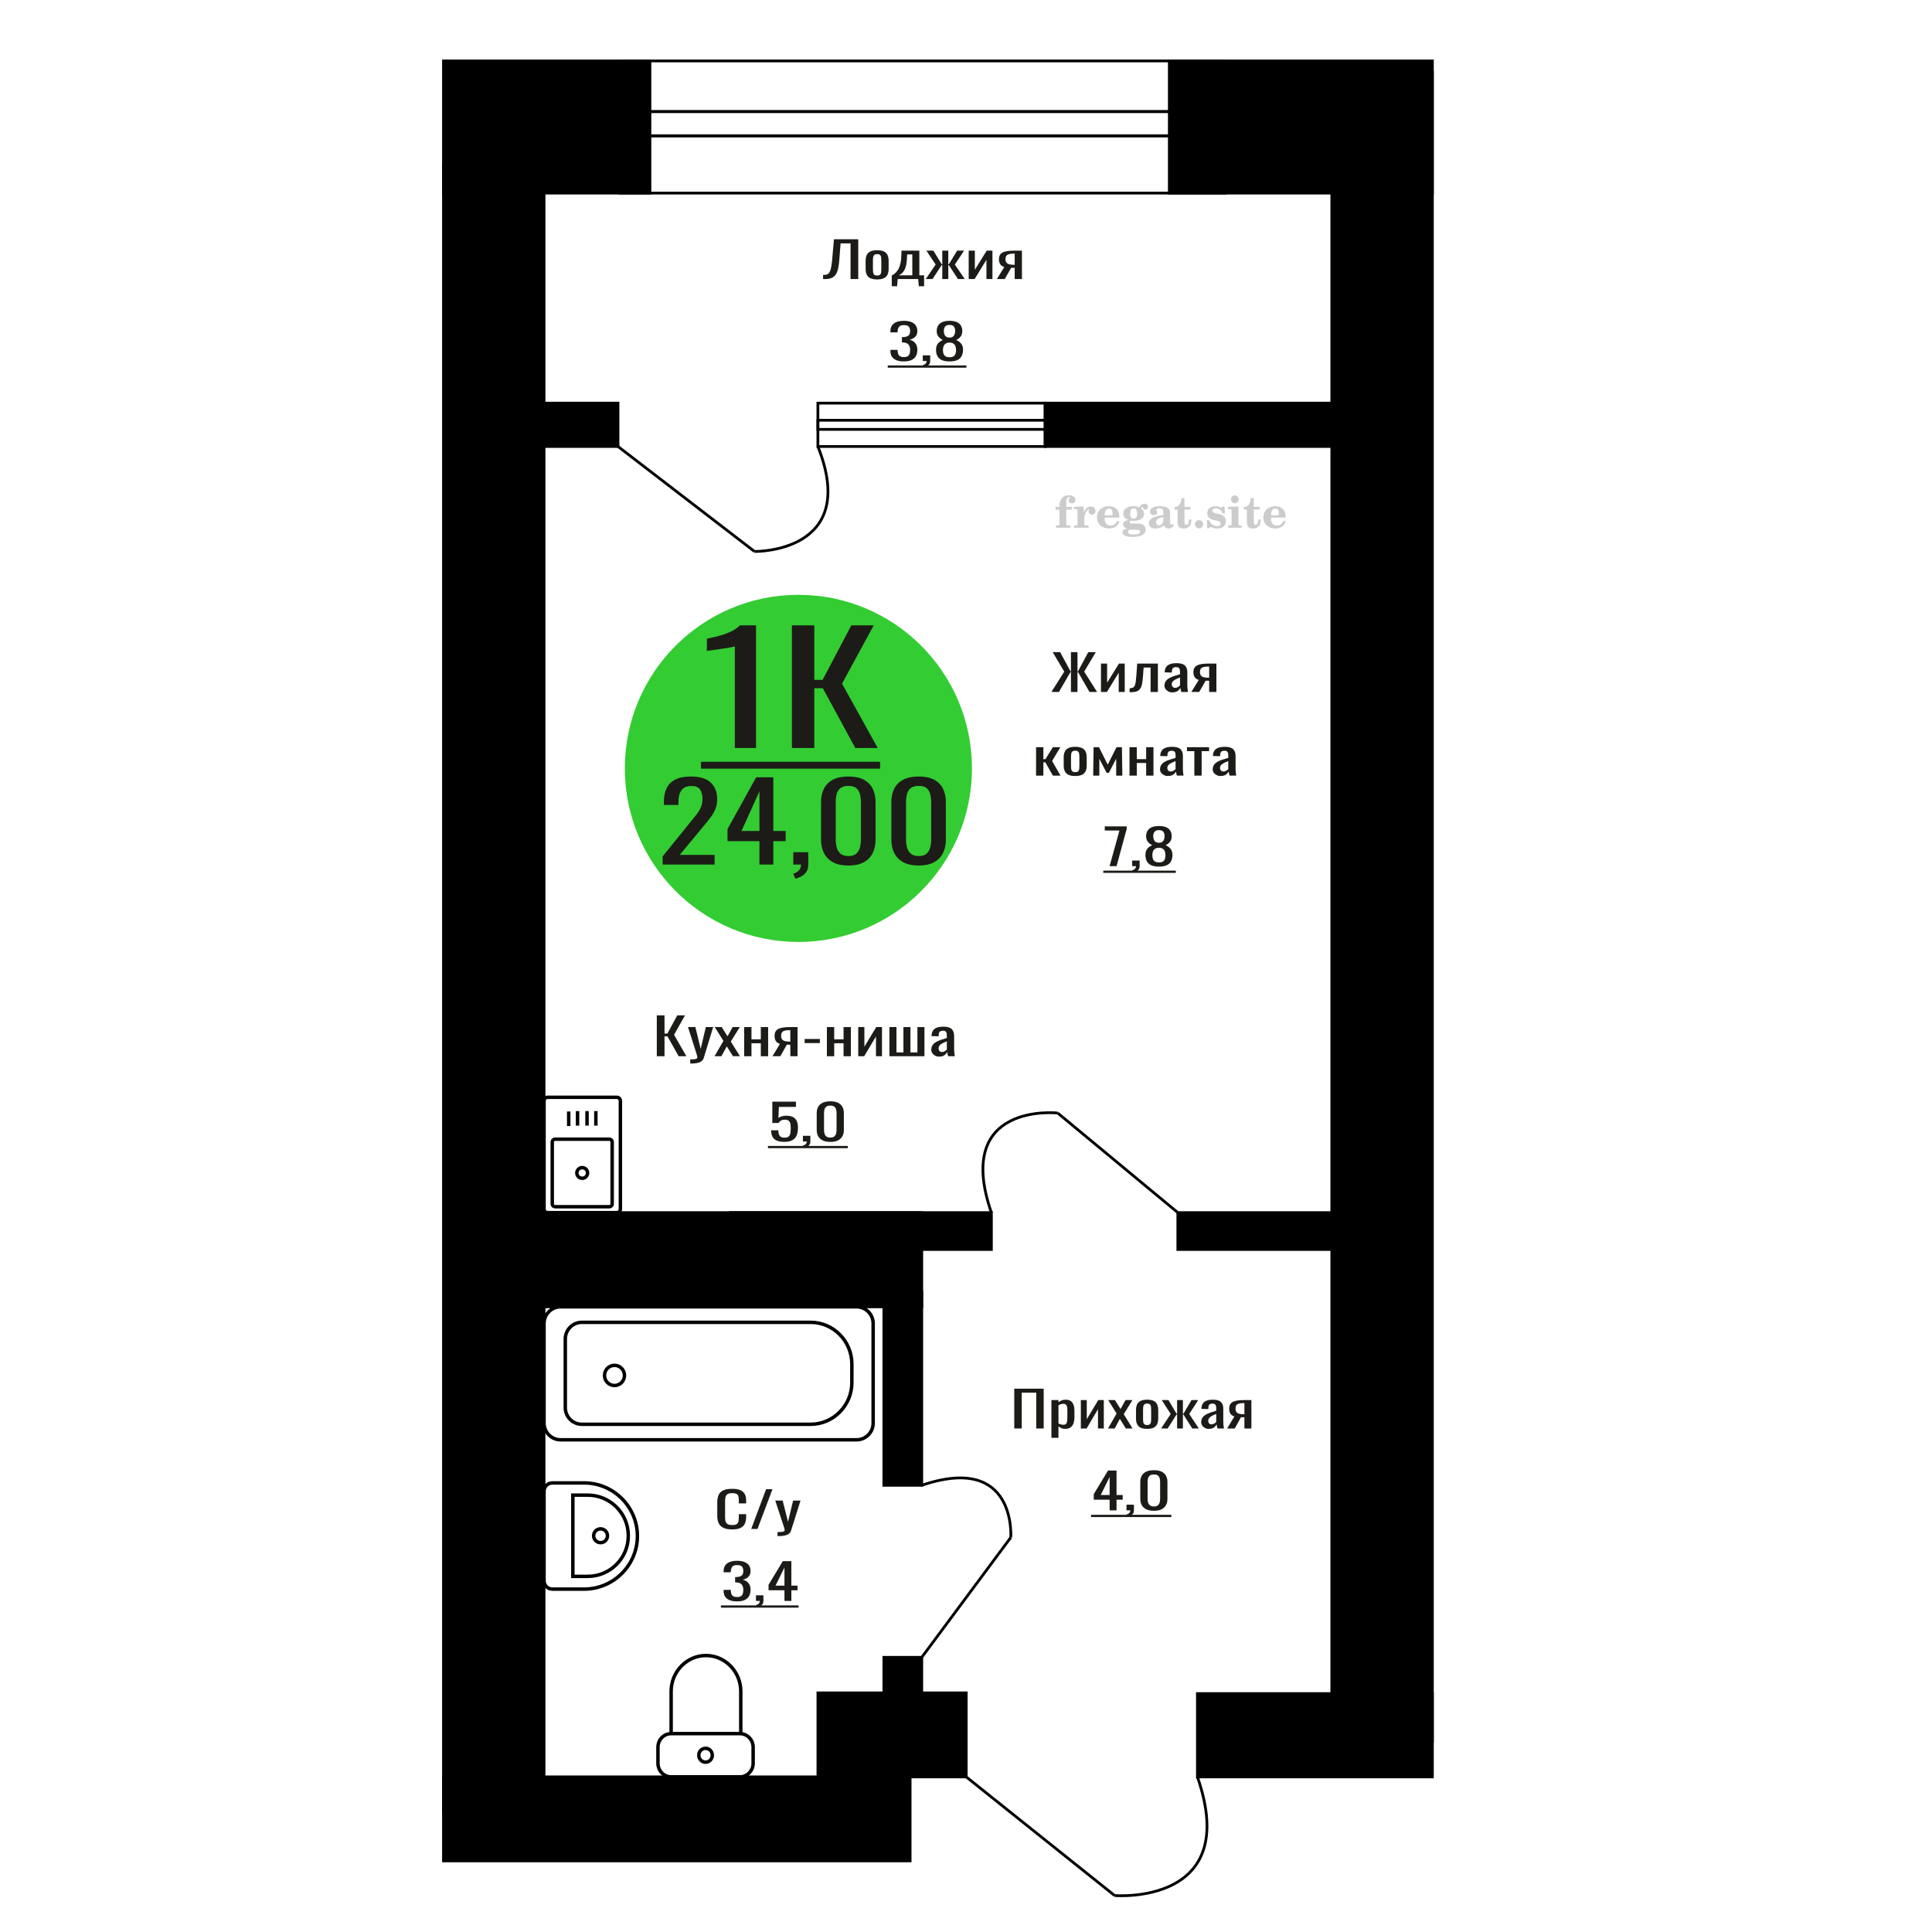 <?xml version="1.0" encoding="UTF-8"?>
<!DOCTYPE svg PUBLIC "-//W3C//DTD SVG 1.1//EN" "http://www.w3.org/Graphics/SVG/1.1/DTD/svg11.dtd">
<!-- Creator: CorelDRAW 2019 -->
<svg xmlns="http://www.w3.org/2000/svg" xml:space="preserve" width="140mm" height="140mm" version="1.1" style="shape-rendering:geometricPrecision; text-rendering:geometricPrecision; image-rendering:optimizeQuality; fill-rule:evenodd; clip-rule:evenodd"
viewBox="0 0 14000 14000"
 xmlns:xlink="http://www.w3.org/1999/xlink">
 <defs>
  <style type="text/css">
   <![CDATA[
    .str0 {stroke:black;stroke-width:25;stroke-miterlimit:22.926}
    .str1 {stroke:black;stroke-width:20;stroke-miterlimit:22.926}
    .fil1 {fill:none}
    .fil5 {fill:black}
    .fil2 {fill:#1C1B17}
    .fil3 {fill:#33CC33}
    .fil0 {fill:#1C1B17;fill-rule:nonzero}
    .fil4 {fill:#CCCCCC;fill-rule:nonzero}
   ]]>
  </style>
 </defs>
 <g id="Слой_x0020_1">
  <path class="fil0" d="M5305.65 11082.78c-28.42,0 -50.48,-4.27 -66.18,-12.81 -15.69,-8.55 -26.6,-20.07 -32.71,-34.55 -6.12,-14.48 -9.18,-30.62 -9.18,-48.43l0 -101.85c0,-19.46 3.06,-36.44 9.18,-50.92 6.11,-14.48 17.02,-25.7 32.71,-33.65 15.7,-7.96 37.76,-11.93 66.18,-11.93 25.11,0 45.02,3.32 59.73,9.97 14.7,6.65 25.28,16.14 31.73,28.49 6.44,12.34 9.66,27.18 9.66,44.51l0 22.79 -53.04 0 0 -20.3c0,-10.68 -0.75,-20.12 -2.23,-28.31 -1.48,-8.19 -5.54,-14.54 -12.15,-19.05 -6.61,-4.51 -17.67,-6.76 -33.21,-6.76 -15.85,0 -27.42,2.43 -34.7,7.3 -7.27,4.86 -11.97,11.75 -14.13,20.65 -2.14,8.9 -3.21,19.29 -3.21,31.16l0 114.31c0,14.48 1.65,25.94 4.95,34.37 3.3,8.42 8.76,14.42 16.36,17.98 7.6,3.56 17.84,5.34 30.73,5.34 15.2,0 26.11,-2.43 32.71,-7.3 6.61,-4.87 10.75,-11.57 12.4,-20.12 1.65,-8.55 2.48,-18.52 2.48,-29.91l0 -21.37 53.04 0 0 21.37c0,17.57 -2.97,33.06 -8.93,46.47 -5.94,13.41 -16.19,23.86 -30.73,31.34 -14.53,7.48 -35.02,11.21 -61.46,11.21z"/>
  <polygon id="1" class="fil0" points="5443.46,11079.58 5551.52,10791.13 5597.62,10791.13 5489.06,11079.58 "/>
  <path id="2" class="fil0" d="M5634.28 11131.22l0 -29.21c12.89,0 23.14,-0.41 30.74,-1.24 7.6,-0.83 13.05,-2.38 16.36,-4.63 3.3,-2.26 4.96,-5.4 4.96,-9.44 0,-2.13 -1.16,-6.88 -3.48,-14.24 -2.31,-7.36 -4.79,-15.2 -7.43,-23.51l-57.5 -175.2 53.53 0 38.67 153.84 37.18 -153.84 53.53 0 -68.41 217.23c-2.97,9.97 -8.42,17.86 -16.36,23.68 -7.92,5.81 -18.08,10.03 -30.48,12.64 -12.39,2.61 -27.34,3.92 -44.86,3.92l-6.45 0z"/>
  <path class="fil1 str0" d="M4863.33 12875.82l498.68 0c52.54,0 95.52,-44.19 95.52,-98.21l0 -116.77c0,-54.03 -42.98,-98.22 -95.52,-98.22l-498.68 0c-52.54,0 -95.53,44.19 -95.53,98.22l0 116.77c0,54.02 42.99,98.21 95.53,98.21zm0 -313.2l504.64 0 0 -306.64c0,-142.68 -113.54,-259.42 -252.31,-259.42l-0.01 0c-138.78,0 -252.32,116.74 -252.32,259.42l0 306.64zm249.34 206.87c27,0 48.89,-22.51 48.89,-50.27 0,-27.77 -21.89,-50.28 -48.89,-50.28 -27.01,0 -48.9,22.51 -48.9,50.28 0,27.76 21.89,50.27 48.9,50.27z"/>
  <path class="fil0" d="M5340.73 11604.25c-21.56,0 -39.55,-2.96 -53.94,-8.9 -14.37,-5.93 -25.17,-14.48 -32.36,-25.64 -7.18,-11.16 -10.79,-24.33 -10.79,-39.53l0 -9.61 51.98 0c0,0.95 0,1.96 0,3.03 0,1.06 0,2.19 0,3.38 0.33,8.55 1.72,16.26 4.17,23.15 2.45,6.88 6.86,12.34 13.23,16.38 6.38,4.03 15.62,6.05 27.71,6.05 12.75,0 22.4,-2.19 28.93,-6.59 6.54,-4.39 10.96,-10.62 13.25,-18.69 2.28,-8.07 3.42,-17.33 3.42,-27.78 0,-15.19 -3.84,-27.6 -11.52,-37.21 -7.68,-9.62 -21.17,-14.9 -40.46,-15.85 -0.97,-0.24 -2.2,-0.36 -3.67,-0.36 -1.46,0 -2.69,0 -3.68,0l0 -38.1c0.99,0 2.13,0 3.44,0 1.31,0 2.45,0 3.43,0 18.63,-0.47 32.03,-4.04 40.21,-10.68 8.16,-6.65 12.25,-17.69 12.25,-33.12 0,-13.06 -3.01,-23.5 -9.07,-31.34 -6.04,-7.83 -18.05,-11.75 -36.04,-11.75 -17.98,0 -29.9,4.33 -35.8,13 -5.88,8.66 -9.14,19.76 -9.8,33.29 0,0.95 0,1.96 0,3.03 0,1.07 0,2.08 0,3.03l-51.98 0 0 -9.62c0,-15.43 3.61,-28.6 10.79,-39.53 7.19,-10.92 18.07,-19.34 32.61,-25.28 14.54,-5.93 32.61,-8.9 54.18,-8.9 21.91,0 40.05,2.97 54.44,8.9 14.37,5.94 25.17,14.42 32.36,25.46 7.18,11.04 10.79,24.28 10.79,39.71 0,17.33 -5.15,31.22 -15.45,41.66 -10.3,10.45 -24.11,17.57 -41.43,21.37 12.09,2.61 22.3,7.12 30.64,13.53 8.34,6.41 14.8,14.54 19.37,24.4 4.57,9.85 6.87,21.3 6.87,34.36 0,17.09 -3.28,31.99 -9.82,44.69 -6.52,12.7 -16.99,22.56 -31.38,29.56 -14.37,7 -33.33,10.5 -56.88,10.5z"/>
  <path id="1" class="fil0" d="M5485.88 11647.7l-8.35 -16.38c8.83,-2.14 15.78,-5.88 20.85,-11.22 5.07,-5.34 7.6,-11.69 7.6,-19.05l-27.95 0 0 -40.95 53.93 0 0 40.24c0,12.58 -3.76,22.61 -11.27,30.09 -7.52,7.48 -19.13,13.23 -34.81,17.27z"/>
  <path id="2" class="fil0" d="M5684.46 11601.05l0 -77.28 -115.24 0 0 -39.88 103.47 -171.29 61.79 0 0 177.34 44.62 0 0 33.83 -44.62 0 0 77.28 -50.02 0zm-64.73 -111.11l64.73 0 0 -131.04 -64.73 131.04z"/>
  <polygon id="3" class="fil2" points="5224.03,11633.42 5786.46,11633.42 5786.46,11649.61 5224.03,11649.61 "/>
  <circle class="fil3" cx="5785.49" cy="5568.01" r="1257.74"/>
  <path class="fil0" d="M4801.76 6265.04l0 -59.36 202.97 -250.72c15.11,-18.75 29.07,-36.19 41.88,-52.33 12.81,-16.14 23.31,-33.2 31.53,-51.16 8.21,-17.97 12.31,-38.66 12.31,-62.1 0,-29.16 -5.91,-52.07 -17.74,-68.73 -11.82,-16.66 -32.51,-24.99 -62.06,-24.99 -24.97,0 -44.34,5.46 -58.13,16.4 -13.8,10.93 -23.32,25.25 -28.58,42.96 -5.25,17.7 -7.88,36.71 -7.88,57.02l0 21.08 -105.43 0 0 -21.87c0,-38.01 6.41,-70.68 19.21,-98.02 12.82,-27.34 33.51,-48.55 62.08,-63.66 28.57,-15.1 66.5,-22.65 113.8,-22.65 64.37,0 112.32,14.45 143.85,43.35 31.53,28.9 47.29,68.87 47.29,119.9 0,27.07 -4.11,50.76 -12.31,71.07 -8.21,20.31 -18.89,39.32 -32.03,57.02 -13.13,17.7 -27.58,35.93 -43.35,54.67l-183.25 221.82 252.22 0 0 70.3 -376.38 0z"/>
  <path id="1" class="fil0" d="M5503.28 6265.04l0 -169.49 -231.54 0 0 -87.48 207.9 -375.69 124.14 0 0 388.97 89.67 0 0 74.2 -89.67 0 0 169.49 -100.5 0zm-130.05 -243.69l130.05 0 0 -287.43 -130.05 287.43z"/>
  <path id="2" class="fil0" d="M5764.38 6367.36l-16.75 -35.93c17.73,-4.69 31.7,-12.89 41.88,-24.6 10.18,-11.72 15.26,-25.65 15.26,-41.79l-56.16 0 0 -89.82 108.39 0 0 88.26c0,27.6 -7.56,49.6 -22.66,66 -15.11,16.4 -38.44,29.03 -69.96,37.88z"/>
  <path id="3" class="fil0" d="M6147.65 6272.07c-45.31,0 -82.59,-8.07 -111.83,-24.21 -29.23,-16.15 -50.9,-38.28 -65.03,-66.39 -14.11,-28.12 -21.18,-60.15 -21.18,-96.07l0 -272.59c0,-36.97 6.9,-69.39 20.69,-97.25 13.8,-27.85 35.31,-49.59 64.54,-65.21 29.22,-15.63 66.84,-23.44 112.81,-23.44 45.98,0 83.42,7.81 112.33,23.44 28.9,15.62 50.24,37.36 64.03,65.21 13.8,27.86 20.7,60.28 20.7,97.25l0 272.59c0,36.45 -7.06,68.73 -21.19,96.85 -14.12,28.12 -35.62,50.12 -64.54,66 -28.9,15.88 -66.01,23.82 -111.33,23.82zm0 -68.73c24.96,0 43.85,-5.73 56.66,-17.19 12.81,-11.45 21.67,-26.16 26.59,-44.13 4.94,-17.96 7.4,-36.58 7.4,-55.84l0 -274.15c0,-20.31 -2.3,-39.45 -6.9,-57.41 -4.6,-17.97 -13.3,-32.42 -26.1,-43.35 -12.82,-10.94 -32.03,-16.4 -57.65,-16.4 -25.61,0 -44.99,5.46 -58.13,16.4 -13.13,10.93 -22,25.38 -26.6,43.35 -4.6,17.96 -6.89,37.1 -6.89,57.41l0 274.15c0,19.26 2.46,37.88 7.38,55.84 4.93,17.97 14.13,32.68 27.59,44.13 13.47,11.46 32.35,17.19 56.65,17.19z"/>
  <path id="4" class="fil0" d="M6657.04 6272.07c-45.32,0 -82.59,-8.07 -111.83,-24.21 -29.23,-16.15 -50.9,-38.28 -65.03,-66.39 -14.12,-28.12 -21.18,-60.15 -21.18,-96.07l0 -272.59c0,-36.97 6.9,-69.39 20.69,-97.25 13.8,-27.85 35.31,-49.59 64.53,-65.21 29.23,-15.63 66.85,-23.44 112.82,-23.44 45.98,0 83.42,7.81 112.33,23.44 28.9,15.62 50.24,37.36 64.03,65.21 13.8,27.86 20.7,60.28 20.7,97.25l0 272.59c0,36.45 -7.06,68.73 -21.19,96.85 -14.12,28.12 -35.63,50.12 -64.54,66 -28.9,15.88 -66.01,23.82 -111.33,23.82zm0 -68.73c24.96,0 43.84,-5.73 56.66,-17.19 12.8,-11.45 21.67,-26.16 26.59,-44.13 4.93,-17.96 7.39,-36.58 7.39,-55.84l0 -274.15c0,-20.31 -2.29,-39.45 -6.9,-57.41 -4.59,-17.97 -13.29,-32.42 -26.1,-43.35 -12.81,-10.94 -32.02,-16.4 -57.64,-16.4 -25.61,0 -44.99,5.46 -58.13,16.4 -13.13,10.93 -22,25.38 -26.61,43.35 -4.59,17.96 -6.88,37.1 -6.88,57.41l0 274.15c0,19.26 2.46,37.88 7.38,55.84 4.93,17.97 14.12,32.68 27.58,44.13 13.48,11.46 32.36,17.19 56.66,17.19z"/>
  <path class="fil0" d="M5324.91 5420.33l0 -735.34c-0.97,0.73 -11.74,2.93 -32.31,6.59 -20.58,3.66 -43.79,7.31 -69.64,10.97 -25.83,3.66 -48.81,6.95 -68.91,9.88 -20.1,2.93 -30.63,4.39 -31.58,4.39l0 -88.9c16.26,-2.93 35.16,-6.95 56.71,-12.07 21.53,-5.12 43.55,-11.34 66.03,-18.66 22.5,-7.32 44.04,-16.46 64.61,-27.44 20.58,-10.97 38.06,-23.78 52.41,-38.41l116.3 0 0 888.99 -153.62 0z"/>
  <polygon id="1" class="fil0" points="5738.39,5420.33 5738.39,4531.34 5900.63,4531.34 5900.63,4926.45 5960.94,4926.45 6169.12,4531.34 6331.36,4531.34 6101.65,4953.88 6360.08,5420.33 6197.84,5420.33 5962.38,4986.81 5900.63,4986.81 5900.63,5420.33 "/>
  <polygon id="2" class="fil2" points="5079.39,5520.1 6377.3,5520.1 6377.3,5569.99 5079.39,5569.99 "/>
  <path class="fil4" d="M7648.69 3693.42l0 -20 28.15 0 0 -6.35c0,-24.71 5.87,-43.87 17.67,-57.58 11.8,-13.7 28.37,-20.53 49.64,-20.53 14.92,0 26.72,3.07 35.45,9.16 8.74,6.08 13.13,14.28 13.13,24.6 0,7.68 -2.33,13.71 -6.99,18.1 -4.65,4.39 -11.11,6.56 -19.42,6.56 -6.82,0 -12.38,-2.01 -16.67,-6.03 -4.28,-4.02 -6.45,-9.21 -6.45,-15.5 0,-6.62 2.96,-12.49 8.94,-17.68 1.22,-1.22 1.85,-2.01 1.85,-2.33 0,-1.11 -0.53,-1.96 -1.53,-2.43 -1.06,-0.53 -2.75,-0.8 -5.13,-0.8 -7.89,0 -13.34,4.03 -16.36,12.02 -3.07,7.99 -4.6,24.23 -4.6,48.73l0 10.06 39.95 0 0 20 -39.95 0 0 102.87c0,4.66 0.95,7.83 2.91,9.52 1.96,1.7 5.72,2.54 11.27,2.54l16.94 0 0 15.88 -105.41 0 0 -15.88 13.91 -0.31c4.24,-0.21 7.09,-1.11 8.63,-2.81 1.48,-1.64 2.22,-4.6 2.22,-8.94l0 -102.87 -28.15 0z"/>
  <path id="1" class="fil4" d="M7782.57 3824.23l0 -15.88 14.87 -0.31c4.34,-0.32 7.25,-1.27 8.68,-2.86 1.43,-1.59 2.17,-4.55 2.17,-8.89l0 -95.04c0,-5.08 -1.11,-8.47 -3.39,-10.11 -2.27,-1.64 -6.98,-2.48 -14.13,-2.48 -0.95,0 -2.48,0.05 -4.6,0.16 -2.12,0.1 -3.7,0.15 -4.87,0.15l0 -15.55 70.75 -3.5 0 43.71c6.25,-14.34 13.65,-25.18 22.39,-32.49 8.67,-7.25 18.46,-10.9 29.42,-10.9 10.16,0 18.41,2.86 24.76,8.52 6.35,5.72 9.53,12.97 9.53,21.86 0,8.67 -2.33,15.61 -7.04,20.85 -4.71,5.23 -10.9,7.83 -18.57,7.83 -7.15,0 -12.97,-2.28 -17.47,-6.88 -4.49,-4.61 -6.77,-10.59 -6.77,-17.94 0,-2.91 0.48,-5.56 1.43,-8.04 0.9,-2.49 2.38,-4.87 4.34,-7.15 -11.8,3.81 -20.75,12.01 -26.94,24.5 -6.19,12.49 -9.31,28.79 -9.31,48.84l0 33.66c0,4.34 0.74,7.3 2.22,8.94 1.54,1.7 4.39,2.6 8.63,2.81l20.27 0.31 0 15.88 -106.37 0z"/>
  <path id="2" class="fil4" d="M8096.95 3771.84l13.97 6.67c-4.97,16.62 -13.65,29.26 -26.09,37.89 -12.48,8.62 -28.31,12.91 -47.51,12.91 -26.36,0 -47.58,-7.41 -63.77,-22.17 -16.14,-14.77 -24.23,-34.13 -24.23,-58.1 0,-23.92 8.04,-43.4 24.07,-58.32 16.09,-14.92 37.1,-22.38 63.03,-22.38 23.65,0 42.01,6.82 55.14,20.53 13.12,13.65 19.68,32.86 19.68,57.52l0 4.18 -106.68 0 0 2.17c0,18.36 3.7,32.23 11.06,41.59 7.41,9.37 18.41,14.02 32.97,14.02 10.63,0 20,-3.06 28.04,-9.2 8.1,-6.14 14.87,-15.24 20.32,-27.31zm-92.39 -37.78l48.79 0c3.33,0 5.66,-0.74 6.98,-2.17 1.33,-1.43 2.02,-4.07 2.02,-7.94 0,-13.65 -2.07,-23.6 -6.14,-29.79 -4.08,-6.19 -10.48,-9.31 -19.26,-9.31 -10.11,0 -17.84,4.07 -23.18,12.17 -5.29,8.15 -8.36,20.48 -9.21,37.04z"/>
  <path id="3" class="fil4" d="M8169.55 3830c-10.26,-2.59 -17.99,-6.41 -23.23,-11.54 -5.23,-5.13 -7.83,-11.43 -7.83,-19 0,-8.36 3.44,-15.24 10.37,-20.69 6.94,-5.39 16.94,-9.1 29.96,-11.06 -12.81,-3.43 -22.55,-9.04 -29.27,-16.93 -6.72,-7.83 -10.1,-17.41 -10.1,-28.68 0,-16.09 6.82,-29.21 20.47,-39.26 13.66,-10.11 31.49,-15.14 53.5,-15.14 7.78,0 15.08,0.8 22.02,2.33 6.93,1.54 13.65,3.86 20.16,6.93l5.45 -7.88c4.23,-6.03 9.31,-10.64 15.18,-13.92 5.88,-3.28 12.02,-4.92 18.42,-4.92 7.04,0 12.75,2.01 17.2,6.03 4.44,4.08 6.67,9.26 6.67,15.56 0,6.19 -1.7,11.27 -5.14,15.13 -3.38,3.87 -7.83,5.82 -13.28,5.82 -3.76,0 -6.93,-0.79 -9.63,-2.38 -2.7,-1.64 -4.87,-4.07 -6.51,-7.35 -0.63,-1.27 -1,-2.81 -1.22,-4.66 -0.31,-2.59 -1.43,-3.91 -3.28,-4.02 -1.85,0 -3.91,0.9 -6.19,2.7 -2.27,1.8 -4.13,4.07 -5.55,6.82 7.83,5.4 13.54,11.17 17.14,17.36 3.6,6.25 5.4,13.39 5.4,21.43 0,16.14 -6.56,28.79 -19.63,37.94 -13.07,9.16 -31.23,13.76 -54.46,13.76 -1.95,0 -4.71,-0.1 -8.25,-0.32 -3.49,-0.21 -6.03,-0.31 -7.57,-0.31 -4.87,0 -8.68,0.9 -11.37,2.75 -2.76,1.8 -4.13,4.29 -4.13,7.46 0,3.65 1.21,6.19 3.65,7.62 2.43,1.43 6.67,2.17 12.75,2.17l23.02 0c12.07,0 22.6,0.37 31.54,1.16 8.99,0.8 15.13,1.8 18.57,3.02 8.68,3.12 15.45,8.26 20.32,15.5 4.87,7.25 7.31,15.62 7.31,25.09 0,16.72 -7.94,29.58 -23.82,38.57 -15.87,9 -38.63,13.5 -68.31,13.5 -25.24,0 -44.24,-2.75 -56.99,-8.2 -12.76,-5.51 -19.16,-13.66 -19.16,-24.5 0,-7.15 3.12,-13.08 9.31,-17.89 6.19,-4.82 15.03,-8.15 26.51,-10zm15.62 8.84c-4.03,1.64 -6.88,3.54 -8.58,5.66 -1.69,2.11 -2.54,4.87 -2.54,8.31 0,6.93 3.02,12.06 9,15.34 5.98,3.33 15.29,4.98 27.94,4.98 17.14,0 29.84,-1.59 38.05,-4.71 8.2,-3.18 12.33,-8.05 12.33,-14.72 0,-5.23 -2.23,-9.04 -6.67,-11.37 -4.45,-2.33 -12.07,-3.49 -22.86,-3.49l-46.67 0zm5.39 -117.59c0,13.07 1.96,22.6 5.88,28.58 3.97,5.98 10.1,8.99 18.52,8.99 8.46,0 14.71,-3.01 18.78,-9.1 4.02,-6.03 6.04,-15.5 6.04,-28.47 0,-12.7 -2.02,-22.12 -6.04,-28.2 -4.07,-6.09 -10.32,-9.16 -18.78,-9.16 -8.42,0 -14.55,3.07 -18.52,9.16 -3.92,6.08 -5.88,15.5 -5.88,28.2z"/>
  <path id="4" class="fil4" d="M8429.69 3747.39c-18.79,3.02 -32.17,7.47 -40.11,13.34 -7.99,5.87 -11.96,14.13 -11.96,24.82 0,6.51 1.8,11.64 5.34,15.5 3.55,3.81 8.37,5.72 14.35,5.72 9.78,0 17.67,-3.65 23.54,-10.96 5.88,-7.3 8.84,-17.3 8.84,-30l0 -18.42zm49.21 40.22c0,5.08 0.9,8.68 2.7,10.85 1.8,2.17 4.76,3.23 8.79,3.23 1.85,0 3.96,-0.53 6.35,-1.64 2.38,-1.06 3.86,-1.59 4.49,-1.59 1.22,0 2.23,0.37 2.97,1.22 0.68,0.84 1.06,2.01 1.06,3.59 0,6.62 -3.76,12.65 -11.33,18.16 -7.57,5.45 -16.61,8.2 -27.15,8.2 -7.88,0 -14.6,-2.07 -20.16,-6.25 -5.61,-4.18 -8.89,-9.57 -9.94,-16.14 -8.68,7.09 -18.53,12.6 -29.53,16.51 -11.01,3.92 -22.33,5.88 -34.03,5.88 -15.18,0 -26.99,-3.28 -35.35,-9.9 -8.36,-6.61 -12.54,-15.93 -12.54,-27.94 0,-15.98 8.42,-28.84 25.19,-38.47 16.78,-9.68 43.34,-16.93 79.59,-21.8l0 -17.25c0,-11.17 -2.22,-19.05 -6.67,-23.71 -4.44,-4.65 -11.85,-6.98 -22.17,-6.98 -6.72,0 -12.38,1.11 -16.94,3.33 -4.6,2.22 -6.93,4.82 -6.93,7.67 0,0.74 1.38,2.86 4.13,6.41 2.75,3.49 4.13,7.41 4.13,11.8 0,5.98 -2.33,10.79 -7.04,14.5 -4.71,3.65 -10.85,5.5 -18.36,5.5 -7.68,0 -14.03,-2.22 -19.11,-6.67 -5.02,-4.44 -7.56,-10 -7.56,-16.72 0,-13.23 6.35,-23.49 19.05,-30.8 12.75,-7.25 30.69,-10.9 53.97,-10.9 13.02,0 24.45,1.33 34.35,3.97 9.84,2.59 17.99,6.51 24.39,11.64 5.08,3.97 8.63,8.42 10.64,13.44 2.01,4.98 3.01,12.65 3.01,22.97l0 67.89z"/>
  <path id="5" class="fil4" d="M8632.74 3764.22c0,0.74 0.1,1.85 0.26,3.34 0.16,1.48 0.21,2.59 0.21,3.33 0,18.57 -4.92,33.07 -14.76,43.5 -9.9,10.37 -23.6,15.56 -41.12,15.56 -15.98,0 -27.36,-3.76 -34.08,-11.33 -6.72,-7.51 -10.05,-20.8 -10.05,-39.85l0 -86.62 -22.86 0 0 -17.04c15.72,-1 27.94,-7.14 36.62,-18.31 8.68,-11.16 13.44,-26.93 14.29,-47.2l21.8 0 0 63.82 42.86 0 0 18.73 -42.86 0 0 84.14c0,10.74 1,17.88 2.96,21.38 1.96,3.54 5.4,5.29 10.37,5.29 6.09,0 10.69,-3.23 13.87,-9.63 3.12,-6.41 4.87,-16.09 5.18,-29.11l17.31 0z"/>
  <path id="6" class="fil4" d="M8688.88 3768.98c8.05,0 15.03,2.92 20.91,8.79 5.87,5.82 8.83,12.8 8.83,20.95 0,8.21 -2.91,15.24 -8.78,21.12 -5.82,5.87 -12.81,8.84 -20.96,8.84 -8.09,0 -15.02,-2.97 -20.85,-8.84 -5.87,-5.88 -8.78,-12.91 -8.78,-21.12 0,-8.04 2.96,-15.02 8.84,-20.9 5.87,-5.87 12.8,-8.84 20.79,-8.84z"/>
  <path id="7" class="fil4" d="M8746.56 3768.35l13.71 0c6.51,14.39 14.76,25.4 24.76,33.02 10.06,7.62 21.22,11.43 33.61,11.43 8.09,0 14.49,-1.8 19.2,-5.34 4.77,-3.6 7.15,-8.37 7.15,-14.4 0,-5.4 -2.07,-9.52 -6.25,-12.43 -4.18,-2.91 -13.07,-5.77 -26.72,-8.58 -23.44,-4.49 -39.95,-10.84 -49.53,-18.94 -9.58,-8.1 -14.34,-19.42 -14.34,-33.97 0,-16.14 5.34,-28.63 16.03,-37.47 10.69,-8.89 25.88,-13.33 45.51,-13.33 7.3,0 14.29,0.9 20.8,2.75 6.56,1.85 12.54,4.5 17.94,7.99l12.43 -8.52 13.07 0 1.54 50.8 -14.92 0c-5.56,-11.91 -12.76,-21.27 -21.54,-27.99 -8.79,-6.72 -18.21,-10.11 -28.31,-10.11 -7.68,0 -13.92,1.69 -18.73,5.13 -4.87,3.44 -7.31,7.73 -7.31,12.91 0,9.85 12.54,16.99 37.57,21.44 3.02,0.52 5.35,0.95 6.99,1.27 17.67,3.28 31.01,9.26 39.9,17.93 8.89,8.68 13.33,19.95 13.33,33.77 0,16.66 -5.61,29.84 -16.82,39.58 -11.22,9.79 -26.52,14.66 -45.94,14.66 -8.67,0 -16.93,-1.01 -24.66,-3.07 -7.77,-2.07 -14.76,-5.03 -21.11,-8.95l-13.65 9.48 -12.75 0 -0.96 -59.06z"/>
  <path id="8" class="fil4" d="M8920.18 3617.85c0,-7.88 2.7,-14.55 8.15,-20 5.45,-5.5 12.01,-8.25 19.79,-8.25 7.46,0 13.92,2.75 19.42,8.31 5.45,5.55 8.2,12.17 8.2,19.94 0,7.78 -2.7,14.45 -8.15,20.11 -5.45,5.67 -11.9,8.47 -19.47,8.47 -7.78,0 -14.34,-2.75 -19.79,-8.31 -5.45,-5.55 -8.15,-12.27 -8.15,-20.27zm54.29 178.39c0,4.44 0.74,7.51 2.17,9.1 1.48,1.59 4.39,2.49 8.73,2.7l12.6 0.31 0 15.88 -98.11 0 0 -15.88 13.81 -0.31c4.29,-0.21 7.2,-1.11 8.68,-2.81 1.53,-1.64 2.28,-4.65 2.28,-8.99l0 -95.04c0,-5.03 -1.12,-8.42 -3.39,-10.06 -2.28,-1.64 -6.93,-2.48 -13.97,-2.48 -0.95,0 -2.44,0.05 -4.61,0.16 -2.11,0.1 -3.75,0.15 -5.02,0.15l0 -15.55 76.83 -3.5 0 126.32z"/>
  <path id="9" class="fil4" d="M9135.03 3764.22c0,0.74 0.1,1.85 0.26,3.34 0.16,1.48 0.21,2.59 0.21,3.33 0,18.57 -4.92,33.07 -14.76,43.5 -9.9,10.37 -23.6,15.56 -41.12,15.56 -15.98,0 -27.36,-3.76 -34.08,-11.33 -6.72,-7.51 -10.05,-20.8 -10.05,-39.85l0 -86.62 -22.86 0 0 -17.04c15.72,-1 27.94,-7.14 36.62,-18.31 8.68,-11.16 13.44,-26.93 14.29,-47.2l21.8 0 0 63.82 42.86 0 0 18.73 -42.86 0 0 84.14c0,10.74 1,17.88 2.96,21.38 1.96,3.54 5.4,5.29 10.37,5.29 6.09,0 10.69,-3.23 13.87,-9.63 3.12,-6.41 4.87,-16.09 5.18,-29.11l17.31 0z"/>
  <path id="10" class="fil4" d="M9302.19 3771.84l13.97 6.67c-4.97,16.62 -13.65,29.26 -26.09,37.89 -12.48,8.62 -28.31,12.91 -47.51,12.91 -26.36,0 -47.58,-7.41 -63.77,-22.17 -16.14,-14.77 -24.23,-34.13 -24.23,-58.1 0,-23.92 8.04,-43.4 24.07,-58.32 16.09,-14.92 37.1,-22.38 63.03,-22.38 23.65,0 42.01,6.82 55.14,20.53 13.12,13.65 19.68,32.86 19.68,57.52l0 4.18 -106.68 0 0 2.17c0,18.36 3.7,32.23 11.06,41.59 7.41,9.37 18.41,14.02 32.97,14.02 10.63,0 20,-3.06 28.04,-9.2 8.1,-6.14 14.87,-15.24 20.32,-27.31zm-92.39 -37.78l48.79 0c3.33,0 5.66,-0.74 6.98,-2.17 1.33,-1.43 2.02,-4.07 2.02,-7.94 0,-13.65 -2.07,-23.6 -6.14,-29.79 -4.08,-6.19 -10.48,-9.31 -19.26,-9.31 -10.11,0 -17.84,4.07 -23.18,12.17 -5.29,8.15 -8.36,20.48 -9.21,37.04z"/>
  <polygon class="fil0" points="4759.41,7653.84 4759.41,7357.71 4815.3,7357.71 4815.3,7489.32 4836.09,7489.32 4907.81,7357.71 4963.7,7357.71 4884.56,7498.46 4973.59,7653.84 4917.7,7653.84 4836.57,7509.43 4815.3,7509.43 4815.3,7653.84 "/>
  <path id="1" class="fil0" d="M5001.78 7706.85l0 -29.98c12.87,0 23.09,-0.42 30.68,-1.28 7.57,-0.85 13.02,-2.43 16.31,-4.75 3.3,-2.32 4.95,-5.54 4.95,-9.69 0,-2.19 -1.15,-7.07 -3.46,-14.62 -2.31,-7.56 -4.78,-15.6 -7.41,-24.13l-57.38 -179.87 53.41 0 38.59 157.93 37.1 -157.93 53.41 0 -68.25 223.01c-2.98,10.24 -8.42,18.34 -16.33,24.31 -7.92,5.97 -18.05,10.3 -30.42,12.98 -12.37,2.68 -27.29,4.02 -44.77,4.02l-6.43 0z"/>
  <polygon id="2" class="fil0" points="5177.87,7653.84 5242.18,7542.7 5179.36,7442.53 5229.81,7442.53 5271.85,7509.43 5308.95,7442.53 5360.89,7442.53 5295.6,7547.45 5361.88,7653.84 5311.43,7653.84 5266.41,7582.18 5227.83,7653.84 "/>
  <polygon id="3" class="fil0" points="5392.54,7653.84 5392.54,7442.53 5445.46,7442.53 5445.46,7531.37 5513.23,7531.37 5513.23,7442.53 5566.15,7442.53 5566.15,7653.84 5513.23,7653.84 5513.23,7559.88 5445.46,7559.88 5445.46,7653.84 "/>
  <path id="4" class="fil0" d="M5597.82 7653.84l53.92 -89.57c-9.24,-2.68 -16.74,-6.7 -22.52,-12.06 -5.76,-5.37 -9.97,-11.95 -12.6,-19.75 -2.64,-7.8 -3.97,-16.57 -3.97,-26.32 0,-11.21 1.99,-20.84 5.94,-28.88 3.96,-8.04 10.23,-14.62 18.79,-19.74 8.58,-5.12 19.96,-8.9 34.14,-11.34 14.18,-2.43 31.66,-3.65 52.43,-3.65l55.4 0 0 211.31 -52.44 0 0 -83.35c-5.26,0 -9.73,-0.07 -13.35,-0.19 -3.63,-0.12 -7.58,-0.3 -11.87,-0.55l-46.99 84.09 -56.88 0zm123.16 -106.02c0.67,0 1.74,0 3.21,0 1.49,0 2.39,0 2.72,0l0 -82.99c-0.33,0 -1.23,0 -2.72,0 -1.47,0 -2.38,0 -2.72,0 -15.49,0 -27.78,1.4 -36.84,4.2 -9.08,2.81 -15.42,7.19 -19.05,13.17 -3.63,5.97 -5.44,13.95 -5.44,23.94 0,13.89 4.21,24.25 12.61,31.08 8.42,6.82 24.49,10.36 48.23,10.6z"/>
  <polygon id="5" class="fil0" points="5830.78,7558.42 5830.78,7528.81 5941.09,7528.81 5941.09,7558.42 "/>
  <polygon id="6" class="fil0" points="5992.02,7653.84 5992.02,7442.53 6044.95,7442.53 6044.95,7531.37 6112.72,7531.37 6112.72,7442.53 6165.64,7442.53 6165.64,7653.84 6112.72,7653.84 6112.72,7559.88 6044.95,7559.88 6044.95,7653.84 "/>
  <polygon id="7" class="fil0" points="6219.07,7653.84 6219.07,7442.53 6263.58,7442.53 6263.58,7584.74 6349.66,7442.53 6391.21,7442.53 6391.21,7653.84 6347.68,7653.84 6347.68,7510.53 6262.1,7653.84 "/>
  <polygon id="8" class="fil0" points="6445.11,7653.84 6445.11,7442.53 6496.06,7442.53 6496.06,7626.06 6546.51,7626.06 6546.51,7442.53 6597.45,7442.53 6597.45,7626.06 6647.9,7626.06 6647.9,7442.53 6698.86,7442.53 6698.86,7653.84 "/>
  <path id="9" class="fil0" d="M6805.69 7656.76c-11.2,0 -21.11,-2.37 -29.67,-7.12 -8.58,-4.76 -15.34,-10.85 -20.28,-18.28 -4.96,-7.44 -7.43,-15.3 -7.43,-23.58 0,-13.17 2.98,-24.26 8.91,-33.27 5.93,-9.02 14.09,-16.64 24.48,-22.85 10.39,-6.22 22.43,-11.64 36.11,-16.27 13.68,-4.63 28.12,-9.14 43.28,-13.53l0 -14.99c0,-8.53 -0.66,-15.6 -1.97,-21.2 -1.33,-5.61 -4.05,-9.81 -8.17,-12.61 -4.12,-2.81 -10.3,-4.21 -18.54,-4.21 -7.27,0 -13.11,1.22 -17.56,3.66 -4.45,2.43 -7.67,5.91 -9.65,10.42 -1.97,4.51 -2.98,9.81 -2.98,15.9l0 10.6 -52.42 -1.46c0.66,-23.4 7.91,-40.64 21.77,-51.73 13.84,-11.09 35.28,-16.64 64.29,-16.64 28.36,0 48.48,5.73 60.36,17.19 11.86,11.45 17.8,28.03 17.8,49.72l0 96.51c0,6.58 0.24,12.92 0.75,19.01 0.48,6.1 1.15,11.76 1.97,17 0.83,5.24 1.57,10.18 2.22,14.81l-48.46 0c-1.01,-3.9 -2.24,-8.84 -3.72,-14.81 -1.48,-5.97 -2.56,-11.39 -3.21,-16.27 -3.3,8.29 -9.65,16.03 -19.05,23.22 -9.39,7.19 -22.34,10.78 -38.83,10.78zm20.78 -33.63c5.28,0 10.22,-1.1 14.84,-3.29 4.62,-2.19 8.73,-4.69 12.37,-7.49 3.62,-2.81 6.09,-5.06 7.41,-6.77l0 -59.95c-8.24,3.41 -15.99,6.82 -23.24,10.23 -7.27,3.41 -13.61,7.01 -19.05,10.79 -5.44,3.77 -9.73,8.04 -12.85,12.79 -3.14,4.76 -4.71,10.18 -4.71,16.27 0,8.53 2.15,15.23 6.44,20.11 4.27,4.87 10.54,7.31 18.79,7.31z"/>
  <polygon class="fil0" points="7349.73,10351.34 7349.73,10062.89 7562.97,10062.89 7562.97,10351.34 7508.95,10351.34 7508.95,10091.74 7403.77,10091.74 7403.77,10351.34 "/>
  <path id="1" class="fil0" d="M7618.9 10419l0 -273.49 51.16 0 0 16.38c6.05,-5.22 13.38,-9.73 21.99,-13.53 8.6,-3.8 18.81,-5.7 30.61,-5.7 14.34,0 25.73,2.79 34.18,8.37 8.44,5.58 14.74,12.58 18.88,21.01 4.15,8.43 6.86,16.97 8.13,25.64 1.28,8.66 1.91,16.08 1.91,22.26l0 49.85c0,14.48 -1.91,28.19 -5.73,41.13 -3.83,12.94 -10.76,23.39 -20.8,31.34 -10.04,7.95 -24.15,11.93 -42.32,11.93 -9.88,0 -18.65,-1.84 -26.29,-5.52 -7.65,-3.68 -14.51,-7.89 -20.56,-12.64l0 82.97 -51.16 0zm87.97 -94.72c8.93,0 15.3,-2.44 19.13,-7.3 3.83,-4.87 6.22,-11.46 7.17,-19.77 0.95,-8.31 1.44,-17.45 1.44,-27.42l0 -49.85c0,-8.55 -0.65,-16.44 -1.92,-23.69 -1.28,-7.24 -3.98,-12.99 -8.13,-17.27 -4.14,-4.27 -10.67,-6.41 -19.6,-6.41 -6.7,0 -13.06,1.07 -19.12,3.21 -6.06,2.13 -11.31,4.63 -15.78,7.48l0 131.76c4.77,2.61 10.2,4.8 16.25,6.58 6.06,1.79 12.92,2.68 20.56,2.68z"/>
  <polygon id="2" class="fil0" points="7832.15,10351.34 7832.15,10145.51 7875.17,10145.51 7875.17,10284.04 7958.36,10145.51 7998.53,10145.51 7998.53,10351.34 7956.45,10351.34 7956.45,10211.74 7873.74,10351.34 "/>
  <polygon id="3" class="fil0" points="8029.12,10351.34 8091.28,10243.08 8030.55,10145.51 8079.33,10145.51 8119.97,10210.68 8155.81,10145.51 8206.03,10145.51 8142.91,10247.71 8206.98,10351.34 8158.2,10351.34 8114.7,10281.54 8077.41,10351.34 "/>
  <path id="4" class="fil0" d="M8312.64 10354.19c-20.39,0 -36.49,-3.09 -48.29,-9.26 -11.79,-6.17 -20.15,-14.96 -25.09,-26.35 -4.94,-11.4 -7.42,-24.81 -7.42,-40.24l0 -59.83c0,-15.43 2.48,-28.84 7.42,-40.24 4.94,-11.39 13.3,-20.18 25.09,-26.35 11.8,-6.17 27.9,-9.26 48.29,-9.26 20.41,0 36.43,3.09 48.05,9.26 11.64,6.17 19.93,14.96 24.87,26.35 4.94,11.4 7.41,24.81 7.41,40.24l0 59.83c0,15.43 -2.47,28.84 -7.41,40.24 -4.94,11.39 -13.23,20.18 -24.87,26.35 -11.62,6.17 -27.64,9.26 -48.05,9.26zm0 -28.13c9.88,0 16.81,-2.14 20.8,-6.41 3.99,-4.28 6.38,-9.92 7.17,-16.92 0.8,-7 1.19,-14.3 1.19,-21.9l0 -64.46c0,-7.83 -0.39,-15.19 -1.19,-22.07 -0.79,-6.89 -3.18,-12.53 -7.17,-16.92 -3.99,-4.39 -10.92,-6.59 -20.8,-6.59 -9.88,0 -16.89,2.2 -21.04,6.59 -4.13,4.39 -6.6,10.03 -7.41,16.92 -0.79,6.88 -1.19,14.24 -1.19,22.07l0 64.46c0,7.6 0.4,14.9 1.19,21.9 0.81,7 3.28,12.64 7.41,16.92 4.15,4.27 11.16,6.41 21.04,6.41z"/>
  <polygon id="5" class="fil0" points="8413.99,10351.34 8483.32,10246.29 8418.3,10145.51 8467.06,10145.51 8525.87,10244.51 8529.7,10244.51 8529.7,10145.51 8571.77,10145.51 8571.77,10244.51 8575.6,10244.51 8633.93,10145.51 8682.7,10145.51 8617.68,10246.29 8686.99,10351.34 8639.67,10351.34 8575.6,10250.2 8571.77,10250.2 8571.77,10351.34 8529.7,10351.34 8529.7,10250.2 8525.4,10250.2 8461.33,10351.34 "/>
  <path id="6" class="fil0" d="M8759.68 10354.19c-10.85,0 -20.41,-2.32 -28.69,-6.95 -8.28,-4.62 -14.82,-10.56 -19.6,-17.8 -4.78,-7.24 -7.17,-14.9 -7.17,-22.97 0,-12.82 2.86,-23.62 8.6,-32.41 5.74,-8.78 13.63,-16.2 23.66,-22.25 10.04,-6.06 21.68,-11.34 34.91,-15.85 13.22,-4.51 27.17,-8.9 41.83,-13.18l0 -14.6c0,-8.31 -0.64,-15.19 -1.9,-20.65 -1.28,-5.46 -3.91,-9.56 -7.9,-12.29 -3.99,-2.73 -9.96,-4.09 -17.92,-4.09 -7.02,0 -12.68,1.19 -16.99,3.56 -4.29,2.37 -7.41,5.76 -9.31,10.15 -1.92,4.39 -2.88,9.55 -2.88,15.49l0 10.33 -50.68 -1.43c0.65,-22.79 7.65,-39.59 21.04,-50.39 13.39,-10.8 34.11,-16.2 62.16,-16.2 27.42,0 46.86,5.58 58.32,16.74 11.48,11.15 17.21,27.3 17.21,48.43l0 94.01c0,6.41 0.25,12.58 0.73,18.52 0.47,5.93 1.11,11.45 1.91,16.56 0.8,5.1 1.51,9.91 2.14,14.42l-46.84 0c-0.96,-3.8 -2.16,-8.61 -3.6,-14.42 -1.42,-5.82 -2.45,-11.1 -3.1,-15.85 -3.18,8.07 -9.32,15.61 -18.4,22.61 -9.09,7.01 -21.59,10.51 -37.53,10.51zm20.07 -32.76c5.1,0 9.88,-1.07 14.35,-3.21 4.46,-2.13 8.45,-4.57 11.95,-7.3 3.51,-2.73 5.9,-4.92 7.17,-6.59l0 -58.4c-7.97,3.33 -15.45,6.65 -22.47,9.97 -7.01,3.33 -13.15,6.83 -18.41,10.51 -5.25,3.68 -9.4,7.83 -12.43,12.46 -3.02,4.63 -4.54,9.91 -4.54,15.85 0,8.31 2.07,14.84 6.22,19.58 4.15,4.75 10.2,7.13 18.16,7.13z"/>
  <path id="7" class="fil0" d="M8892.58 10351.34l52.12 -87.25c-8.93,-2.61 -16.18,-6.53 -21.76,-11.75 -5.57,-5.22 -9.64,-11.63 -12.19,-19.23 -2.55,-7.6 -3.83,-16.14 -3.83,-25.64 0,-10.92 1.92,-20.3 5.75,-28.13 3.82,-7.84 9.88,-14.25 18.16,-19.23 8.29,-4.99 19.28,-8.67 32.99,-11.04 13.71,-2.37 30.6,-3.56 50.68,-3.56l53.54 0 0 205.83 -50.66 0 0 -81.19c-5.11,0 -9.42,-0.06 -12.92,-0.18 -3.5,-0.12 -7.33,-0.3 -11.48,-0.54l-45.42 81.91 -54.98 0zm119.05 -103.27c0.64,0 1.68,0 3.11,0 1.44,0 2.31,0 2.64,0l0 -80.84c-0.33,0 -1.2,0 -2.64,0 -1.43,0 -2.31,0 -2.63,0 -14.98,0 -26.85,1.37 -35.62,4.1 -8.76,2.73 -14.9,7 -18.4,12.82 -3.51,5.81 -5.27,13.59 -5.27,23.32 0,13.53 4.07,23.62 12.19,30.27 8.14,6.65 23.67,10.09 46.62,10.33z"/>
  <path class="fil1 str0" d="M3942.34 8761.62l0 -784.63c0,-14.08 11.61,-25.6 25.81,-25.6l501.58 0c14.2,0 25.81,11.52 25.81,25.6l0 784.63c0,14.08 -11.61,25.6 -25.81,25.6l-501.58 0c-14.2,0 -25.81,-11.52 -25.81,-25.6zm59.57 -37.31l0 -449.3c0,-11.05 9.11,-20.09 20.25,-20.09l393.55 0c11.14,0 20.26,9.04 20.26,20.09l0 449.3c0,11.05 -9.12,20.08 -20.26,20.08l-393.55 0c-11.14,0 -20.25,-9.03 -20.25,-20.08zm178.1 -224.65c0,-21.32 17.43,-38.6 38.93,-38.6 21.5,0 38.93,17.28 38.93,38.6 0,21.32 -17.43,38.6 -38.93,38.6 -21.5,0 -38.93,-17.28 -38.93,-38.6zm-58.94 -340.16l0 -105.21m64.05 102.29l0 -105.22m68.64 105.22l0 -105.22m64.05 105.22l0 -105.22"/>
  <line class="fil1 str1" x1="4478.17" y1="3235.45" x2="5467.37" y2= "3996.09" />
  <path class="fil1 str1" d="M5467.38 3996.09c0,0 767.52,13.84 459.39,-760.63"/>
  <path class="fil0" d="M8040.88 10944.57l0 -77.28 -115.24 0 0 -39.88 103.47 -171.29 61.78 0 0 177.34 44.63 0 0 33.83 -44.63 0 0 77.28 -50.01 0zm-64.73 -111.11l64.73 0 0 -131.04 -64.73 131.04z"/>
  <path id="1" class="fil0" d="M8170.83 10991.22l-8.35 -16.38c8.83,-2.14 15.78,-5.88 20.85,-11.22 5.07,-5.34 7.6,-11.69 7.6,-19.05l-27.95 0 0 -40.95 53.93 0 0 40.24c0,12.58 -3.75,22.61 -11.27,30.09 -7.52,7.48 -19.13,13.23 -34.81,17.27z"/>
  <path id="2" class="fil0" d="M8361.57 10947.77c-22.56,0 -41.11,-3.67 -55.66,-11.03 -14.54,-7.36 -25.34,-17.45 -32.36,-30.27 -7.02,-12.82 -10.55,-27.42 -10.55,-43.81l0 -124.28c0,-16.85 3.44,-31.63 10.3,-44.33 6.87,-12.7 17.57,-22.62 32.13,-29.74 14.54,-7.12 33.25,-10.68 56.14,-10.68 22.88,0 41.51,3.56 55.9,10.68 14.38,7.12 25.01,17.04 31.88,29.74 6.86,12.7 10.28,27.48 10.28,44.33l0 124.28c0,16.62 -3.51,31.34 -10.53,44.16 -7.04,12.82 -17.73,22.85 -32.12,30.09 -14.38,7.24 -32.86,10.86 -55.41,10.86zm0 -31.33c12.42,0 21.82,-2.61 28.2,-7.84 6.37,-5.22 10.78,-11.93 13.23,-20.12 2.45,-8.19 3.68,-16.68 3.68,-25.46l0 -124.99c0,-9.26 -1.15,-17.99 -3.43,-26.18 -2.29,-8.19 -6.63,-14.78 -13,-19.76 -6.36,-4.99 -15.93,-7.48 -28.68,-7.48 -12.75,0 -22.39,2.49 -28.93,7.48 -6.54,4.98 -10.95,11.57 -13.24,19.76 -2.28,8.19 -3.44,16.92 -3.44,26.18l0 124.99c0,8.78 1.23,17.27 3.69,25.46 2.45,8.19 7.02,14.9 13.73,20.12 6.69,5.23 16.1,7.84 28.19,7.84z"/>
  <polygon id="3" class="fil2" points="7906.03,10976.94 8488.08,10976.94 8488.08,10993.13 7906.03,10993.13 "/>
  <polygon class="fil5 str1" points="5926.95,12267.27 7001.63,12267.27 7001.63,12876.17 5926.95,12876.17 "/>
  <polygon class="fil0" points="8040.4,6276.55 8111.99,6018.02 8005.58,6018.02 8005.58,5988.11 8164.45,5988.11 8164.45,6006.63 8090.91,6276.55 "/>
  <path id="1" class="fil0" d="M8212.01 6323.2l-8.34 -16.38c8.82,-2.14 15.78,-5.88 20.85,-11.22 5.06,-5.34 7.6,-11.69 7.6,-19.05l-27.96 0 0 -40.95 53.94 0 0 40.24c0,12.58 -3.76,22.61 -11.28,30.09 -7.52,7.48 -19.12,13.23 -34.81,17.27z"/>
  <path id="2" class="fil0" d="M8398.33 6279.75c-23.86,0 -42.97,-3.44 -57.36,-10.32 -14.38,-6.89 -24.76,-16.68 -31.14,-29.38 -6.37,-12.7 -9.57,-27.6 -9.57,-44.69 0,-9.73 1.16,-18.28 3.45,-25.64 2.28,-7.36 5.63,-13.83 10.05,-19.41 4.4,-5.58 9.64,-10.44 15.68,-14.6 6.05,-4.15 12.67,-7.89 19.86,-11.21 -13.07,-6.41 -23.7,-14.78 -31.87,-25.11 -8.18,-10.33 -12.25,-23.44 -12.25,-39.35 0,-15.19 3.26,-28.37 9.8,-39.53 6.54,-11.15 16.75,-19.76 30.64,-25.81 13.89,-6.06 31.46,-9.08 52.71,-9.08 21.26,0 38.67,3.02 52.23,9.08 13.56,6.05 23.62,14.66 30.16,25.81 6.54,11.16 9.8,24.34 9.8,39.53 0,16.14 -4.01,29.32 -12.01,39.53 -8.01,10.21 -18.71,18.52 -32.12,24.93 7.2,3.32 13.81,7.06 19.85,11.21 6.06,4.16 11.3,9.02 15.7,14.6 4.41,5.58 7.85,12.05 10.3,19.41 2.45,7.36 3.68,15.91 3.68,25.64 0,17.09 -3.2,31.99 -9.57,44.69 -6.36,12.7 -16.66,22.49 -30.89,29.38 -14.22,6.88 -33.25,10.32 -57.13,10.32zm0 -30.26c12.75,0 22.57,-2.38 29.43,-7.13 6.87,-4.74 11.52,-11.15 13.97,-19.22 2.45,-8.08 3.68,-17.1 3.68,-27.07 0,-9.02 -1.39,-17.51 -4.17,-25.46 -2.77,-7.95 -7.6,-14.48 -14.46,-19.59 -6.87,-5.1 -16.35,-7.65 -28.45,-7.65 -12.09,0 -21.64,2.49 -28.68,7.48 -7.02,4.98 -12.01,11.45 -14.96,19.4 -2.93,7.96 -4.4,16.56 -4.4,25.82 0,9.97 1.31,18.99 3.92,27.07 2.62,8.07 7.44,14.48 14.46,19.22 7.04,4.75 16.92,7.13 29.66,7.13zm0 -142.44c11.13,-0.24 19.54,-2.73 25.26,-7.48 5.72,-4.75 9.73,-10.86 12.02,-18.34 2.28,-7.48 3.42,-15.25 3.42,-23.33 0,-11.87 -2.94,-21.95 -8.82,-30.26 -5.88,-8.31 -16.51,-12.47 -31.88,-12.47 -15.35,0 -26.15,4.16 -32.36,12.47 -6.21,8.31 -9.31,18.39 -9.31,30.26 0,8.08 1.15,15.85 3.43,23.33 2.29,7.48 6.46,13.59 12.51,18.34 6.04,4.75 14.62,7.24 25.73,7.48z"/>
  <polygon id="3" class="fil2" points="7994.79,6308.92 8520.43,6308.92 8520.43,6325.11 7994.79,6325.11 "/>
  <polygon class="fil5 str1" points="3942.34,1192.2 3213.58,1192.2 3213.58,13130.13 3942.34,13130.13 "/>
  <polygon class="fil5 str1" points="8676.98,12272.45 8676.98,12876.17 10379.54,12876.17 10379.54,12272.45 "/>
  <line class="fil1 str1" x1="7001.63" y1="12876.17" x2="8077" y2= "13735.84" />
  <path class="fil1 str1" d="M8077.02 13735.84c0,0 925.39,75.99 599.96,-859.67"/>
  <polygon class="fil0" points="7618.93,5014.28 7711.92,4866.85 7628.33,4725.83 7682.25,4725.83 7757.44,4865.07 7760.4,4865.07 7760.4,4725.83 7807.89,4725.83 7807.89,4865.07 7811.34,4865.07 7886.03,4725.83 7940.45,4725.83 7856.36,4866.85 7949.84,5014.28 7894.93,5014.28 7811.84,4870.06 7807.89,4870.06 7807.89,5014.28 7760.4,5014.28 7760.4,4870.06 7756.94,4870.06 7673.35,5014.28 "/>
  <polygon id="1" class="fil0" points="7978.04,5014.28 7978.04,4808.45 8022.55,4808.45 8022.55,4946.98 8108.61,4808.45 8150.17,4808.45 8150.17,5014.28 8106.64,5014.28 8106.64,4874.68 8021.07,5014.28 "/>
  <path id="2" class="fil0" d="M8185.77 5016.06l0 -28.84c9.9,0 17.72,-1.43 23.5,-4.28 5.77,-2.85 10.23,-7.65 13.35,-14.42 3.14,-6.77 5.53,-15.91 7.18,-27.42 1.64,-11.51 3.13,-25.94 4.45,-43.27l6.43 -89.38 149.87 0 0 205.83 -52.92 0 0 -176.99 -50.45 0 -4.46 60.54c-1.65,23.51 -4.04,42.97 -7.16,58.4 -3.14,15.44 -8.01,27.48 -14.6,36.15 -6.6,8.66 -15.42,14.78 -26.46,18.34 -11.05,3.56 -25.31,5.34 -42.78,5.34l-5.95 0z"/>
  <path id="3" class="fil0" d="M8495.42 5017.13c-11.23,0 -21.12,-2.32 -29.69,-6.95 -8.57,-4.62 -15.33,-10.56 -20.28,-17.8 -4.94,-7.24 -7.41,-14.9 -7.41,-22.97 0,-12.82 2.96,-23.62 8.9,-32.41 5.93,-8.78 14.1,-16.2 24.47,-22.25 10.39,-6.06 22.44,-11.34 36.12,-15.85 13.68,-4.51 28.11,-8.9 43.28,-13.18l0 -14.6c0,-8.31 -0.67,-15.19 -1.97,-20.65 -1.32,-5.46 -4.05,-9.56 -8.17,-12.29 -4.13,-2.73 -10.31,-4.09 -18.54,-4.09 -7.27,0 -13.12,1.19 -17.57,3.56 -4.45,2.37 -7.67,5.76 -9.64,10.15 -1.99,4.39 -2.98,9.55 -2.98,15.49l0 10.33 -52.43 -1.43c0.67,-22.79 7.92,-39.59 21.77,-50.39 13.84,-10.8 35.29,-16.2 64.31,-16.2 28.36,0 48.47,5.58 60.33,16.74 11.88,11.15 17.81,27.3 17.81,48.43l0 94.01c0,6.41 0.25,12.58 0.75,18.52 0.49,5.93 1.15,11.45 1.97,16.56 0.83,5.1 1.57,9.91 2.22,14.42l-48.46 0c-1,-3.8 -2.23,-8.61 -3.72,-14.42 -1.47,-5.82 -2.54,-11.1 -3.21,-15.85 -3.29,8.07 -9.64,15.61 -19.04,22.61 -9.4,7.01 -22.34,10.51 -38.82,10.51zm20.76 -32.76c5.28,0 10.22,-1.07 14.85,-3.21 4.61,-2.13 8.74,-4.57 12.36,-7.3 3.63,-2.73 6.1,-4.92 7.42,-6.59l0 -58.4c-8.25,3.33 -15.99,6.65 -23.25,9.97 -7.25,3.33 -13.6,6.83 -19.05,10.51 -5.43,3.68 -9.72,7.83 -12.86,12.46 -3.12,4.63 -4.69,9.91 -4.69,15.85 0,8.31 2.14,14.84 6.43,19.58 4.29,4.75 10.56,7.13 18.79,7.13z"/>
  <path id="4" class="fil0" d="M8632.91 5014.28l53.92 -87.25c-9.24,-2.61 -16.74,-6.53 -22.51,-11.75 -5.77,-5.22 -9.98,-11.63 -12.62,-19.23 -2.63,-7.6 -3.95,-16.14 -3.95,-25.64 0,-10.92 1.98,-20.3 5.94,-28.13 3.96,-7.84 10.22,-14.25 18.79,-19.23 8.57,-4.99 19.95,-8.67 34.13,-11.04 14.18,-2.37 31.66,-3.56 52.43,-3.56l55.4 0 0 205.83 -52.42 0 0 -81.19c-5.28,0 -9.74,-0.06 -13.36,-0.18 -3.63,-0.12 -7.59,-0.3 -11.88,-0.54l-46.99 81.91 -56.88 0zm123.16 -103.27c0.67,0 1.74,0 3.22,0 1.49,0 2.39,0 2.73,0l0 -80.84c-0.34,0 -1.24,0 -2.73,0 -1.48,0 -2.38,0 -2.72,0 -15.5,0 -27.78,1.37 -36.85,4.1 -9.07,2.73 -15.41,7 -19.04,12.82 -3.63,5.81 -5.44,13.59 -5.44,23.32 0,13.53 4.2,23.62 12.61,30.27 8.41,6.65 24.48,10.09 48.22,10.33z"/>
  <polygon id="5" class="fil0" points="7507.64,5620.38 7507.64,5414.55 7560.56,5414.55 7560.56,5501.44 7575.41,5501.44 7629.32,5414.55 7683.74,5414.55 7623.89,5514.26 7684.73,5620.38 7629.32,5620.38 7575.41,5524.23 7560.56,5524.23 7560.56,5620.38 "/>
  <path id="6" class="fil0" d="M7791.57 5623.23c-21.1,0 -37.76,-3.09 -49.97,-9.26 -12.19,-6.17 -20.84,-14.96 -25.96,-26.35 -5.11,-11.4 -7.66,-24.81 -7.66,-40.24l0 -59.83c0,-15.43 2.55,-28.84 7.66,-40.24 5.12,-11.39 13.77,-20.18 25.96,-26.35 12.21,-6.17 28.87,-9.26 49.97,-9.26 21.11,0 37.68,3.09 49.71,9.26 12.04,6.17 20.61,14.96 25.72,26.35 5.11,11.4 7.67,24.81 7.67,40.24l0 59.83c0,15.43 -2.56,28.84 -7.67,40.24 -5.11,11.39 -13.68,20.18 -25.72,26.35 -12.03,6.17 -28.6,9.26 -49.71,9.26zm0 -28.13c10.22,0 17.39,-2.14 21.51,-6.41 4.13,-4.28 6.6,-9.92 7.42,-16.92 0.83,-7 1.23,-14.3 1.23,-21.9l0 -64.46c0,-7.83 -0.4,-15.19 -1.23,-22.07 -0.82,-6.89 -3.29,-12.53 -7.42,-16.92 -4.12,-4.39 -11.29,-6.59 -21.51,-6.59 -10.23,0 -17.48,2.2 -21.77,6.59 -4.28,4.39 -6.83,10.03 -7.67,16.92 -0.82,6.88 -1.23,14.24 -1.23,22.07l0 64.46c0,7.6 0.41,14.9 1.23,21.9 0.84,7 3.39,12.64 7.67,16.92 4.29,4.27 11.54,6.41 21.77,6.41z"/>
  <polygon id="7" class="fil0" points="7921.66,5620.38 7924.63,5414.55 7963.7,5414.55 8027.01,5540.97 8090.82,5414.55 8129.89,5414.55 8132.87,5620.38 8088.35,5620.38 8088.35,5497.52 8035.43,5600.08 8019.11,5600.08 7966.17,5498.23 7966.17,5620.38 "/>
  <polygon id="8" class="fil0" points="8184.8,5620.38 8184.8,5414.55 8237.72,5414.55 8237.72,5501.08 8305.49,5501.08 8305.49,5414.55 8358.41,5414.55 8358.41,5620.38 8305.49,5620.38 8305.49,5528.86 8237.72,5528.86 8237.72,5620.38 "/>
  <path id="9" class="fil0" d="M8463.28 5623.23c-11.23,0 -21.12,-2.32 -29.69,-6.95 -8.57,-4.62 -15.33,-10.56 -20.28,-17.8 -4.94,-7.24 -7.41,-14.9 -7.41,-22.97 0,-12.82 2.96,-23.62 8.9,-32.41 5.93,-8.78 14.1,-16.2 24.47,-22.25 10.39,-6.06 22.44,-11.34 36.12,-15.85 13.68,-4.51 28.11,-8.9 43.28,-13.18l0 -14.6c0,-8.31 -0.67,-15.19 -1.97,-20.65 -1.32,-5.46 -4.05,-9.56 -8.17,-12.29 -4.13,-2.73 -10.31,-4.09 -18.54,-4.09 -7.27,0 -13.12,1.19 -17.57,3.56 -4.45,2.37 -7.67,5.76 -9.64,10.15 -1.99,4.39 -2.98,9.55 -2.98,15.49l0 10.33 -52.43 -1.43c0.67,-22.79 7.92,-39.59 21.76,-50.39 13.85,-10.8 35.3,-16.2 64.31,-16.2 28.37,0 48.48,5.58 60.34,16.74 11.88,11.15 17.81,27.3 17.81,48.43l0 94.01c0,6.41 0.25,12.58 0.75,18.52 0.48,5.93 1.15,11.45 1.97,16.56 0.83,5.1 1.57,9.91 2.22,14.42l-48.46 0c-1,-3.8 -2.23,-8.61 -3.72,-14.42 -1.47,-5.82 -2.54,-11.1 -3.21,-15.85 -3.29,8.07 -9.64,15.61 -19.04,22.61 -9.41,7.01 -22.34,10.51 -38.82,10.51zm20.76 -32.76c5.28,0 10.22,-1.07 14.85,-3.21 4.61,-2.13 8.74,-4.57 12.36,-7.3 3.63,-2.73 6.1,-4.92 7.42,-6.59l0 -58.4c-8.25,3.33 -15.99,6.65 -23.25,9.97 -7.25,3.33 -13.6,6.83 -19.05,10.51 -5.43,3.68 -9.72,7.83 -12.86,12.46 -3.12,4.63 -4.69,9.91 -4.69,15.85 0,8.31 2.14,14.84 6.43,19.58 4.29,4.75 10.55,7.13 18.79,7.13z"/>
  <polygon id="10" class="fil0" points="8654.69,5620.38 8654.69,5443.04 8601.27,5443.04 8601.27,5414.55 8761.53,5414.55 8761.53,5443.04 8707.61,5443.04 8707.61,5620.38 "/>
  <path id="11" class="fil0" d="M8845.12 5623.23c-11.22,0 -21.11,-2.32 -29.68,-6.95 -8.57,-4.62 -15.34,-10.56 -20.28,-17.8 -4.95,-7.24 -7.42,-14.9 -7.42,-22.97 0,-12.82 2.96,-23.62 8.9,-32.41 5.94,-8.78 14.1,-16.2 24.48,-22.25 10.39,-6.06 22.43,-11.34 36.11,-15.85 13.68,-4.51 28.11,-8.9 43.28,-13.18l0 -14.6c0,-8.31 -0.66,-15.19 -1.97,-20.65 -1.32,-5.46 -4.04,-9.56 -8.17,-12.29 -4.12,-2.73 -10.3,-4.09 -18.54,-4.09 -7.26,0 -13.11,1.19 -17.57,3.56 -4.45,2.37 -7.67,5.76 -9.64,10.15 -1.99,4.39 -2.97,9.55 -2.97,15.49l0 10.33 -52.44 -1.43c0.67,-22.79 7.92,-39.59 21.77,-50.39 13.85,-10.8 35.29,-16.2 64.31,-16.2 28.36,0 48.47,5.58 60.34,16.74 11.87,11.15 17.8,27.3 17.8,48.43l0 94.01c0,6.41 0.25,12.58 0.75,18.52 0.49,5.93 1.16,11.45 1.97,16.56 0.84,5.1 1.57,9.91 2.23,14.42l-48.46 0c-1,-3.8 -2.24,-8.61 -3.73,-14.42 -1.47,-5.82 -2.54,-11.1 -3.21,-15.85 -3.29,8.07 -9.63,15.61 -19.04,22.61 -9.4,7.01 -22.33,10.51 -38.82,10.51zm20.76 -32.76c5.28,0 10.23,-1.07 14.85,-3.21 4.61,-2.13 8.74,-4.57 12.37,-7.3 3.62,-2.73 6.09,-4.92 7.41,-6.59l0 -58.4c-8.25,3.33 -15.98,6.65 -23.25,9.97 -7.25,3.33 -13.6,6.83 -19.04,10.51 -5.43,3.68 -9.73,7.83 -12.86,12.46 -3.13,4.63 -4.7,9.91 -4.7,15.85 0,8.31 2.14,14.84 6.43,19.58 4.29,4.75 10.56,7.13 18.79,7.13z"/>
  <path class="fil0" d="M5683.87 8274.38c-23.87,0 -42.83,-3.32 -56.87,-9.97 -14.06,-6.65 -24.11,-16.26 -30.16,-28.85 -6.06,-12.58 -9.07,-27.54 -9.07,-44.87l52.46 0c0,8.55 0.98,16.92 2.95,25.11 1.95,8.19 6.12,14.96 12.5,20.3 6.37,5.34 16.1,8.01 29.18,8.01 14.37,0 24.67,-3.03 30.88,-9.08 6.21,-6.06 10.14,-14.25 11.78,-24.57 1.63,-10.33 2.45,-22.02 2.45,-35.08 0,-13.06 -0.98,-24.16 -2.95,-33.3 -1.95,-9.14 -6.04,-16.14 -12.25,-21.01 -6.21,-4.86 -16.02,-7.3 -29.43,-7.3 -10.78,0 -19.94,2.44 -27.46,7.3 -7.52,4.87 -13.08,10.39 -16.67,16.56l-44.62 0 0 -154.55 171.13 0 0 38.1 -123.57 0 -3.42 79.77c6.54,-4.98 14.62,-8.9 24.26,-11.75 9.65,-2.85 20.68,-4.27 33.1,-4.27 21.58,0 38.5,3.68 50.76,11.04 12.25,7.36 20.91,17.45 25.98,30.27 5.07,12.82 7.6,27.54 7.6,44.15 0,14.72 -1.47,28.43 -4.41,41.14 -2.94,12.7 -8.09,23.74 -15.45,33.11 -7.35,9.38 -17.4,16.68 -30.15,21.9 -12.75,5.23 -28.93,7.84 -48.55,7.84z"/>
  <path id="1" class="fil0" d="M5826.08 8318.18l-8.34 -16.38c8.82,-2.14 15.78,-5.88 20.84,-11.22 5.07,-5.34 7.6,-11.69 7.6,-19.05l-27.95 0 0 -40.95 53.94 0 0 40.24c0,12.58 -3.76,22.61 -11.28,30.09 -7.52,7.48 -19.13,13.23 -34.81,17.27z"/>
  <path id="2" class="fil0" d="M6016.82 8274.73c-22.56,0 -41.1,-3.67 -55.66,-11.03 -14.54,-7.36 -25.33,-17.45 -32.36,-30.27 -7.02,-12.82 -10.54,-27.42 -10.54,-43.81l0 -124.28c0,-16.85 3.44,-31.63 10.29,-44.33 6.88,-12.7 17.58,-22.62 32.13,-29.74 14.54,-7.12 33.25,-10.68 56.14,-10.68 22.88,0 41.52,3.56 55.9,10.68 14.38,7.12 25.01,17.04 31.88,29.74 6.86,12.7 10.29,27.48 10.29,44.33l0 124.28c0,16.62 -3.51,31.34 -10.54,44.16 -7.03,12.82 -17.73,22.85 -32.12,30.09 -14.38,7.24 -32.86,10.86 -55.41,10.86zm0 -31.33c12.42,0 21.82,-2.61 28.2,-7.84 6.38,-5.22 10.78,-11.93 13.23,-20.12 2.45,-8.19 3.68,-16.68 3.68,-25.46l0 -124.99c0,-9.26 -1.14,-17.99 -3.43,-26.18 -2.29,-8.19 -6.62,-14.78 -13,-19.76 -6.36,-4.99 -15.93,-7.48 -28.68,-7.48 -12.75,0 -22.39,2.49 -28.93,7.48 -6.54,4.98 -10.95,11.57 -13.23,19.76 -2.29,8.19 -3.45,16.92 -3.45,26.18l0 124.99c0,8.78 1.23,17.27 3.69,25.46 2.46,8.19 7.03,14.9 13.73,20.12 6.69,5.23 16.1,7.84 28.19,7.84z"/>
  <polygon id="3" class="fil2" points="5564.72,8303.9 6143.34,8303.9 6143.34,8320.09 5564.72,8320.09 "/>
  <path class="fil0" d="M6549.46 2618.99c-21.57,0 -39.55,-2.96 -53.94,-8.9 -14.38,-5.93 -25.17,-14.48 -32.36,-25.64 -7.19,-11.16 -10.79,-24.33 -10.79,-39.53l0 -9.61 51.98 0c0,0.95 0,1.96 0,3.03 0,1.06 0,2.19 0,3.38 0.33,8.55 1.72,16.26 4.17,23.15 2.45,6.88 6.86,12.34 13.23,16.38 6.38,4.03 15.62,6.05 27.71,6.05 12.75,0 22.4,-2.19 28.93,-6.59 6.54,-4.39 10.96,-10.62 13.24,-18.69 2.29,-8.07 3.43,-17.33 3.43,-27.78 0,-15.19 -3.84,-27.6 -11.52,-37.21 -7.69,-9.62 -21.17,-14.9 -40.46,-15.85 -0.98,-0.24 -2.2,-0.36 -3.68,-0.36 -1.45,0 -2.68,0 -3.67,0l0 -38.1c0.99,0 2.13,0 3.44,0 1.31,0 2.45,0 3.43,0 18.63,-0.47 32.03,-4.04 40.21,-10.68 8.16,-6.65 12.25,-17.69 12.25,-33.12 0,-13.06 -3.01,-23.5 -9.07,-31.34 -6.05,-7.83 -18.05,-11.75 -36.04,-11.75 -17.98,0 -29.91,4.33 -35.8,13 -5.88,8.66 -9.14,19.76 -9.8,33.29 0,0.95 0,1.96 0,3.03 0,1.07 0,2.08 0,3.03l-51.98 0 0 -9.62c0,-15.43 3.6,-28.6 10.79,-39.53 7.19,-10.92 18.07,-19.34 32.61,-25.28 14.54,-5.93 32.61,-8.9 54.18,-8.9 21.91,0 40.05,2.97 54.43,8.9 14.38,5.94 25.18,14.42 32.36,25.46 7.19,11.04 10.8,24.28 10.8,39.71 0,17.33 -5.15,31.22 -15.45,41.66 -10.3,10.45 -24.11,17.57 -41.43,21.37 12.09,2.61 22.3,7.12 30.63,13.53 8.35,6.41 14.81,14.54 19.38,24.4 4.57,9.85 6.87,21.3 6.87,34.36 0,17.09 -3.28,31.99 -9.82,44.69 -6.53,12.7 -16.99,22.56 -31.38,29.56 -14.38,7 -33.34,10.5 -56.88,10.5z"/>
  <path id="1" class="fil0" d="M6694.6 2662.44l-8.34 -16.38c8.83,-2.14 15.78,-5.88 20.85,-11.22 5.06,-5.34 7.6,-11.69 7.6,-19.05l-27.95 0 0 -40.95 53.93 0 0 40.24c0,12.58 -3.76,22.61 -11.28,30.09 -7.51,7.48 -19.12,13.23 -34.81,17.27z"/>
  <path id="2" class="fil0" d="M6880.94 2618.99c-23.87,0 -42.99,-3.44 -57.38,-10.32 -14.38,-6.89 -24.76,-16.68 -31.14,-29.38 -6.37,-12.7 -9.55,-27.6 -9.55,-44.69 0,-9.74 1.14,-18.28 3.43,-25.64 2.28,-7.36 5.63,-13.83 10.05,-19.41 4.41,-5.58 9.64,-10.45 15.68,-14.6 6.06,-4.16 12.67,-7.9 19.87,-11.22 -13.08,-6.41 -23.71,-14.78 -31.87,-25.1 -8.18,-10.33 -12.26,-23.45 -12.26,-39.35 0,-15.2 3.26,-28.37 9.8,-39.53 6.55,-11.16 16.76,-19.77 30.66,-25.82 13.89,-6.05 31.46,-9.08 52.71,-9.08 21.24,0 38.65,3.03 52.21,9.08 13.58,6.05 23.63,14.66 30.16,25.82 6.54,11.16 9.82,24.33 9.82,39.53 0,16.14 -4.01,29.31 -12.03,39.52 -8,10.21 -18.71,18.52 -32.11,24.93 7.19,3.32 13.81,7.06 19.86,11.22 6.04,4.15 11.28,9.02 15.68,14.6 4.42,5.58 7.85,12.05 10.3,19.41 2.45,7.36 3.68,15.9 3.68,25.64 0,17.09 -3.18,31.99 -9.56,44.69 -6.37,12.7 -16.67,22.49 -30.9,29.38 -14.21,6.88 -33.25,10.32 -57.11,10.32zm0 -30.26c12.75,0 22.55,-2.38 29.41,-7.13 6.87,-4.74 11.52,-11.15 13.98,-19.23 2.45,-8.07 3.67,-17.09 3.67,-27.06 0,-9.02 -1.38,-17.51 -4.16,-25.46 -2.78,-7.96 -7.6,-14.48 -14.47,-19.59 -6.86,-5.1 -16.34,-7.66 -28.43,-7.66 -12.11,0 -21.66,2.5 -28.69,7.48 -7.03,4.99 -12.02,11.46 -14.96,19.41 -2.94,7.95 -4.41,16.56 -4.41,25.82 0,9.97 1.31,18.99 3.92,27.06 2.62,8.08 7.44,14.49 14.46,19.23 7.04,4.75 16.93,7.13 29.68,7.13zm0 -142.45c11.11,-0.24 19.52,-2.73 25.25,-7.48 5.71,-4.74 9.72,-10.86 12.01,-18.34 2.28,-7.47 3.43,-15.25 3.43,-23.32 0,-11.87 -2.94,-21.96 -8.83,-30.27 -5.88,-8.31 -16.5,-12.46 -31.86,-12.46 -15.37,0 -26.17,4.15 -32.38,12.46 -6.21,8.31 -9.3,18.4 -9.3,30.27 0,8.07 1.14,15.85 3.42,23.32 2.29,7.48 6.46,13.6 12.51,18.34 6.04,4.75 14.63,7.24 25.75,7.48z"/>
  <polygon id="3" class="fil2" points="6432.76,2648.16 7003.03,2648.16 7003.03,2664.35 6432.76,2664.35 "/>
  <path class="fil0" d="M5964.48 2022.04l0 -29.91c7.26,0.23 13.93,-0.12 20.03,-1.07 6.11,-0.95 11.54,-3.21 16.33,-6.77 4.78,-3.56 8.99,-9.14 12.61,-16.73 3.63,-7.6 6.75,-17.93 9.39,-30.99 2.64,-13.05 4.95,-29.55 6.93,-49.5l13.35 -153.48 176.09 0 0 288.45 -55.89 0 0 -258.54 -72.21 0 -9.4 123.57c-1.66,18.52 -3.8,35.2 -6.44,50.04 -2.63,14.84 -6.51,27.77 -11.62,38.81 -5.11,11.04 -11.86,20.18 -20.28,27.42 -8.4,7.25 -19.04,12.41 -31.9,15.5 -12.87,3.08 -28.52,4.15 -46.99,3.2z"/>
  <path id="1" class="fil0" d="M6356.22 2024.89c-21.09,0 -37.75,-3.09 -49.96,-9.26 -12.19,-6.17 -20.85,-14.96 -25.96,-26.35 -5.11,-11.4 -7.67,-24.81 -7.67,-40.24l0 -59.83c0,-15.43 2.56,-28.84 7.67,-40.24 5.11,-11.39 13.77,-20.18 25.96,-26.35 12.21,-6.17 28.87,-9.26 49.96,-9.26 21.12,0 37.69,3.09 49.72,9.26 12.04,6.17 20.61,14.96 25.72,26.35 5.11,11.4 7.67,24.81 7.67,40.24l0 59.83c0,15.43 -2.56,28.84 -7.67,40.24 -5.11,11.39 -13.68,20.18 -25.72,26.35 -12.03,6.17 -28.6,9.26 -49.72,9.26zm0 -28.13c10.23,0 17.39,-2.14 21.52,-6.41 4.12,-4.28 6.6,-9.92 7.42,-16.92 0.83,-7 1.23,-14.3 1.23,-21.9l0 -64.46c0,-7.83 -0.4,-15.19 -1.23,-22.07 -0.82,-6.89 -3.3,-12.53 -7.42,-16.92 -4.13,-4.39 -11.29,-6.59 -21.52,-6.59 -10.22,0 -17.47,2.2 -21.76,6.59 -4.28,4.39 -6.84,10.03 -7.67,16.92 -0.82,6.88 -1.24,14.24 -1.24,22.07l0 64.46c0,7.6 0.42,14.9 1.24,21.9 0.83,7 3.39,12.64 7.67,16.92 4.29,4.27 11.54,6.41 21.76,6.41z"/>
  <path id="2" class="fil0" d="M6462.08 2074.39l0 -77.63c9.89,-5.46 18.96,-11.99 27.21,-19.59 8.23,-7.6 15.5,-17.21 21.76,-28.84 6.27,-11.64 11.21,-26 14.84,-43.09 3.62,-17.1 5.61,-37.75 5.93,-61.97l1 -27.06 129.09 0 0 178.77 34.63 0 0 79.41 -38.59 0 -4.44 -52.35 -148.4 0 -4.45 52.35 -38.58 0zm51.45 -79.41l97.43 0 0 -151.35 -37.1 0 -0.98 7.48c-0.34,25.16 -2.06,46.11 -5.2,62.85 -3.12,16.74 -7.42,30.39 -12.86,40.95 -5.43,10.57 -11.71,18.94 -18.79,25.11 -7.09,6.17 -14.59,11.16 -22.5,14.96z"/>
  <polygon id="3" class="fil0" points="6708.4,2022.04 6780.13,1916.99 6712.86,1816.21 6763.31,1816.21 6824.14,1915.21 6828.1,1915.21 6828.1,1816.21 6871.63,1816.21 6871.63,1915.21 6875.59,1915.21 6935.94,1816.21 6986.39,1816.21 6919.12,1916.99 6990.83,2022.04 6941.87,2022.04 6875.59,1920.9 6871.63,1920.9 6871.63,2022.04 6828.1,2022.04 6828.1,1920.9 6823.66,1920.9 6757.37,2022.04 "/>
  <polygon id="4" class="fil0" points="7019.53,2022.04 7019.53,1816.21 7064.05,1816.21 7064.05,1954.74 7150.11,1816.21 7191.67,1816.21 7191.67,2022.04 7148.14,2022.04 7148.14,1882.44 7062.56,2022.04 "/>
  <path id="5" class="fil0" d="M7223.81 2022.04l53.92 -87.25c-9.24,-2.61 -16.74,-6.53 -22.52,-11.75 -5.76,-5.22 -9.97,-11.63 -12.61,-19.23 -2.64,-7.6 -3.96,-16.14 -3.96,-25.64 0,-10.92 1.99,-20.3 5.95,-28.13 3.96,-7.84 10.22,-14.25 18.79,-19.23 8.57,-4.99 19.95,-8.67 34.13,-11.04 14.18,-2.37 31.65,-3.56 52.43,-3.56l55.39 0 0 205.83 -52.42 0 0 -81.19c-5.27,0 -9.73,-0.06 -13.36,-0.18 -3.62,-0.12 -7.58,-0.3 -11.87,-0.54l-46.99 81.91 -56.88 0zm123.16 -103.27c0.67,0 1.73,0 3.22,0 1.49,0 2.39,0 2.72,0l0 -80.84c-0.33,0 -1.23,0 -2.72,0 -1.49,0 -2.39,0 -2.72,0 -15.5,0 -27.78,1.37 -36.85,4.1 -9.07,2.73 -15.42,7 -19.04,12.82 -3.63,5.81 -5.45,13.59 -5.45,23.32 0,13.53 4.21,23.62 12.61,30.27 8.42,6.65 24.49,10.09 48.23,10.33z"/>
  <line class="fil1 str1" x1="6679.37" y1="12009.67" x2="7324.52" y2= "11140.86" />
  <path class="fil1 str1" d="M7324.52 11140.82c0,0 44.61,-612.32 -645.15,-377.74"/>
  <polygon class="fil1 str1" points="8876.86,441.49 4491.38,441.49 4491.38,1399.21 8876.86,1399.21 "/>
  <polygon class="fil5 str1" points="6404.74,12313.95 6679.37,12313.95 6679.37,12009.67 6404.74,12009.67 "/>
  <polygon class="fil5 str1" points="9918.67,2921.27 9918.67,3235.45 7573.52,3235.45 7573.52,2921.27 "/>
  <path class="fil1 str1" d="M7664.32 8065.42c0,0 -758.59,-83.7 -480.42,721.8"/>
  <line class="fil1 str1" x1="8535.14" y1="8787.22" x2="7664.32" y2= "8065.42" />
  <polygon class="fil5 str1" points="10379.54,524.14 9650.77,524.14 9650.77,12617.56 10379.54,12617.56 "/>
  <polygon class="fil5 str1" points="3714.22,8787.22 6679.37,8787.22 6679.37,9469.71 3714.22,9469.71 "/>
  <polygon class="fil5 str1" points="6404.74,9363.85 6679.37,9363.85 6679.37,10763.09 6404.74,10763.09 "/>
  <polygon class="fil5 str1" points="5291.85,8787.22 7183.9,8787.22 7183.9,9054.17 5291.85,9054.17 "/>
  <polygon class="fil5 str1" points="3213.58,441.49 4709.66,441.49 4709.66,1399.21 3213.58,1399.21 "/>
  <rect class="fil1 str1" transform="matrix(-1.11342E-12 1.11 -3.332 -2.21407E-13 8751.19 808.416)" width="158.75" height="1336.15"/>
  <path class="fil1 str0" d="M4096.34 10200.21l0 -497.47c0,-66.37 53.76,-120.67 119.47,-120.67l1658.44 0c164.28,0 298.69,135.75 298.69,301.68l0 135.45c0,165.93 -134.41,301.68 -298.69,301.68l-1658.44 0c-65.71,0 -119.47,-54.3 -119.47,-120.67zm-154 112.37l0 -722.19c0,-66.37 53.77,-120.68 119.47,-120.68l2145.98 0c65.71,0 119.46,54.31 119.46,120.68l0 722.19c0,66.36 -53.75,120.66 -119.46,120.66l-2145.98 0c-65.7,0 -119.47,-54.3 -119.47,-120.66zm438.13 -345.72c0,-40.37 32.41,-73.1 72.39,-73.1 39.97,0 72.38,32.73 72.38,73.1 0,40.38 -32.41,73.11 -72.38,73.11 -39.98,0 -72.39,-32.73 -72.39,-73.11z"/>
  <path class="fil1 str0" d="M3942.34 11455.44l0 -649.82c0,-32.91 26.98,-59.82 59.97,-59.82l230.83 0c212.2,0 385.81,173.12 385.81,384.73l0 0.01c0,211.6 -173.61,384.72 -385.81,384.72l-230.83 0c-32.99,0 -59.97,-26.91 -59.97,-59.82zm208.74 -32.53l0 -588.5 108.72 0c161.11,0 292.93,131.45 292.93,292.1l0 4.3c0,160.65 -131.82,292.1 -292.93,292.1l-108.72 0zm150.63 -294.25c0,-27.65 22.47,-50.06 50.2,-50.06 27.72,0 50.19,22.41 50.19,50.06 0,27.65 -22.47,50.06 -50.19,50.06 -27.73,0 -50.2,-22.41 -50.2,-50.06z"/>
  <polygon class="fil5 str1" points="3691.03,2921.27 3691.03,3235.45 4478.17,3235.45 4478.17,2921.27 "/>
  <polygon class="fil1 str1" points="5926.77,2921.27 5926.77,3235.45 7573.52,3235.45 7573.52,2921.27 "/>
  <polygon class="fil1 str1" points="5926.77,3045.29 5926.77,3111.43 7798.69,3111.43 7798.69,3045.29 "/>
  <polygon class="fil5 str1" points="8473.37,441.49 10379.54,441.49 10379.54,1399.21 8473.37,1399.21 "/>
  <polygon class="fil5 str1" points="10014.67,8787.22 8535.14,8787.22 8535.14,9054.17 10014.67,9054.17 "/>
  <polygon class="fil5 str1" points="3213.58,12875.82 6595.02,12875.82 6595.02,13484.72 3213.58,13484.72 "/>
 </g>
</svg>

